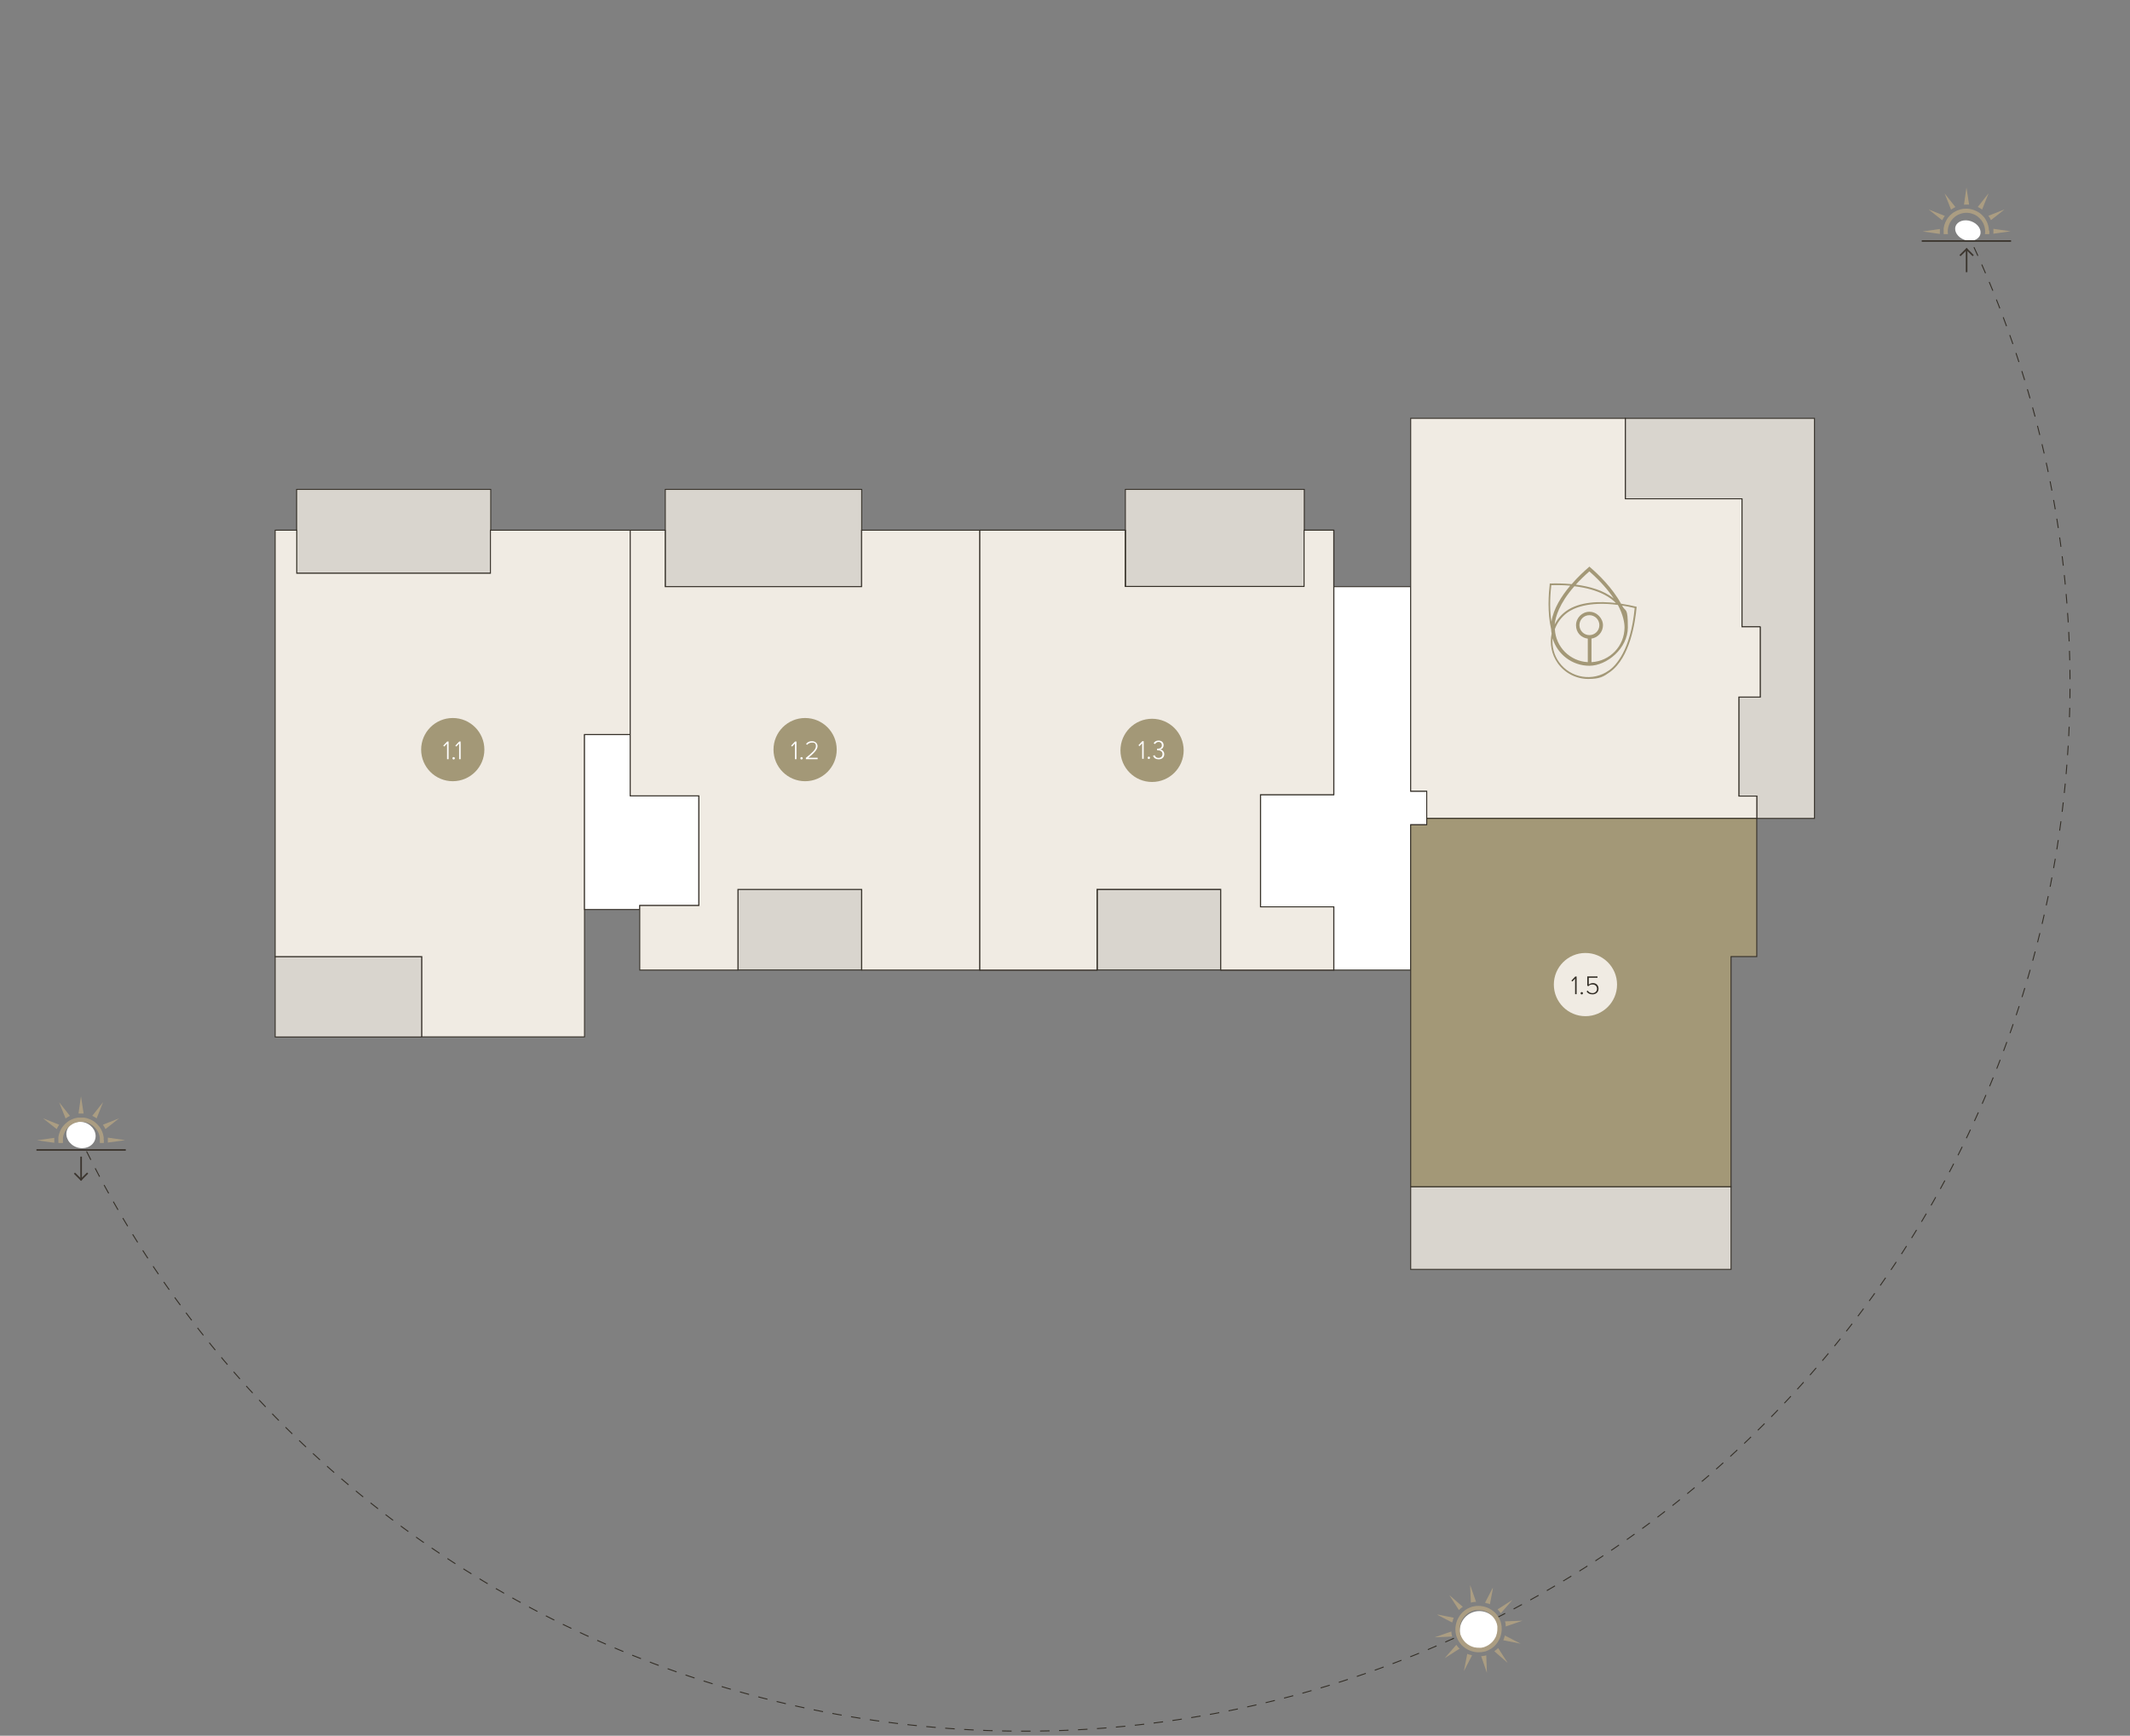<?xml version="1.0" encoding="UTF-8"?>
<svg id="Layer_1" xmlns="http://www.w3.org/2000/svg" xmlns:xlink="http://www.w3.org/1999/xlink" version="1.1" viewBox="0 0 2244 1829">
  <rect x="0" y="0" width="2244" height="1829" fill="#808080" stroke="none"/>
  <!-- Generator: Adobe Illustrator 29.8.1, SVG Export Plug-In . SVG Version: 2.1.1 Build 2)  -->
  <defs>
    <style>
      .st0, .st1 {
        fill: none;
      }

      .st2, .st3 {
        fill: #fff;
      }

      .st2, .st4, .st5, .st1, .st6 {
        stroke: #332e26;
        stroke-miterlimit: 10;
      }

      .st7, .st4 {
        fill: #f0ebe3;
      }

      .st8 {
        fill: #332e26;
      }

      .st9 {
        clip-path: url(#clippath-1);
      }

      .st10 {
        clip-path: url(#clippath-3);
      }

      .st11 {
        clip-path: url(#clippath-4);
      }

      .st12 {
        clip-path: url(#clippath-2);
      }

      .st13 {
        clip-path: url(#clippath-5);
      }

      .st14 {
        fill: #3b352e;
      }

      .st15 {
        fill: #ab9d82;
      }

      .st16, .st6 {
        fill: #a39877;
      }

      .st5 {
        fill: #d9d5ce;
      }

      .st17 {
        clip-path: url(#clippath);
      }

      .st1 {
        stroke-dasharray: 0 0 10 10;
      }
    </style>
    <clipPath id="clippath">
      <rect class="st0" x="38.4" y="1155.3" width="94.1" height="89.3"/>
    </clipPath>
    <clipPath id="clippath-1">
      <rect class="st0" x="38.4" y="1155.3" width="94.1" height="89.3"/>
    </clipPath>
    <clipPath id="clippath-2">
      <rect class="st0" x="2024.6" y="197.5" width="94.1" height="89.3"/>
    </clipPath>
    <clipPath id="clippath-3">
      <rect class="st0" x="2024.6" y="197.5" width="94.1" height="89.3"/>
    </clipPath>
    <clipPath id="clippath-4">
      <rect class="st0" x="1511.49" y="1671.29" width="94.1" height="94.1" transform="translate(-578.35 2621.36) rotate(-70.7)"/>
    </clipPath>
    <clipPath id="clippath-5">
      <rect class="st0" x="1511.49" y="1671.29" width="94.1" height="94.1" transform="translate(-578.35 2621.36) rotate(-70.7)"/>
    </clipPath>
  </defs>
  <g id="zon">
    <path class="st1" d="M2071.1,242.4c264.5,548.5,34.4,1207.6-514.1,1472.1-548.5,264.5-1207.6,34.4-1472.1-514.1"/>
    <ellipse class="st3" cx="85.34" cy="1195.98" rx="13.7" ry="15.6" transform="translate(-1071.64 881.24) rotate(-70.7)"/>
    <ellipse class="st3" cx="1558.48" cy="1718.37" rx="20.7" ry="20.6" transform="translate(-578.42 2621.32) rotate(-70.7)"/>
    <ellipse class="st3" cx="2073.18" cy="242.98" rx="10.4" ry="13.7" transform="translate(1158.64 2119.34) rotate(-70.7)"/>
    <g id="avondzon">
      <g class="st17">
        <g class="st9">
          <g>
            <path class="st15" d="M62.4,1185.2c-.2.3-.4.6-.7,1-.2.3-.4.7-.6,1,0,.2-.2.3-.3.5-.2.3-.4.7-.5,1s-.3.7-.5,1.1l-14.5-11.4,17.1,6.8h0Z"/>
            <path class="st15" d="M57.2,1203v1.2l-18.2-2.6,18.2-2.6v4"/>
            <path class="st15" d="M113.6,1201.8v-3l18.2,2.6-18.2,2.6v-2.2"/>
            <path class="st15" d="M125.5,1178.4l-14.4,11.4c-.2-.4-.3-.7-.5-1.1-.2-.3-.4-.7-.6-1,0-.2-.2-.4-.3-.5-.2-.3-.4-.7-.6-1s-.4-.7-.7-1l17.1-6.8h0Z"/>
            <path class="st15" d="M108.6,1161.4l-6.8,17.1c-.3-.2-.6-.4-1-.7-.3-.2-.7-.4-1-.6-.2,0-.3-.2-.5-.3-.3-.2-.7-.4-1-.6s-.7-.3-1.1-.5l11.4-14.4h0Z"/>
            <path class="st15" d="M88.1,1173.4h-5.4l2.6-18.2,2.8,18.2Z"/>
            <path class="st15" d="M73.7,1175.9c-.4.2-.7.3-1.1.5-.3.2-.7.4-1,.6-.2,0-.4.2-.5.3-.3.2-.7.4-1,.6s-.7.4-1,.7l-6.8-17.1,11.4,14.4h0Z"/>
            <path class="st15" d="M109.4,1201.5v2.9h-4.2v-5.5c-.2-1.7-.7-3.2-1.3-4.7,0-.3-.2-.6-.4-.9,0-.3-.3-.6-.4-.8-.2-.4-.5-.9-.8-1.3-.2-.3-.3-.5-.5-.8s-.4-.5-.6-.8c-1-1.3-2.2-2.4-3.4-3.4-.2-.2-.5-.4-.8-.6s-.5-.4-.8-.5c-.4-.3-.8-.5-1.3-.8-.3-.2-.6-.3-.8-.4-.3,0-.6-.3-.9-.4-1.5-.6-3.1-1.1-4.7-1.3h-5.4c-1.7.2-3.2.7-4.7,1.3-.3,0-.6.2-.9.4-.3,0-.6.3-.8.4-.4.2-.9.5-1.3.8-.3.2-.5.3-.8.5s-.5.4-.8.6c-1.3,1-2.5,2.2-3.5,3.4-.2.2-.4.5-.6.8s-.4.5-.5.8c-.3.4-.5.8-.8,1.3-.2.3-.3.6-.4.8,0,.3-.3.6-.4.9-.6,1.5-1.1,3.1-1.3,4.7v5.5h-4.8v-6.2c.3-2,.8-4,1.6-5.8.2-.4.3-.7.5-1.1s.3-.7.5-1c.3-.5.6-1.1.9-1.6.2-.3.4-.7.7-1,.2-.3.5-.6.7-.9,1.2-1.6,2.7-3,4.2-4.2.3-.2.6-.5.9-.7s.6-.4,1-.7c.5-.3,1-.6,1.6-.9.3-.2.7-.4,1-.5.4-.2.7-.3,1.1-.5,1.8-.8,3.8-1.3,5.8-1.6h6.6c2,.3,4,.8,5.8,1.6.4.2.7.3,1.1.5s.7.3,1.1.5c.5.3,1.1.6,1.6.9.3.2.7.4,1,.7.3.2.6.5.9.7,1.6,1.2,3,2.7,4.2,4.2.2.3.5.6.7.9s.4.6.7,1c.3.5.6,1,.9,1.6.2.3.4.7.5,1,.2.4.3.7.5,1.1.8,1.8,1.3,3.8,1.6,5.8v2.4c.2.3.2.6.2.9"/>
            <rect class="st14" x="38.4" y="1210.9" width="94.1" height="1.7"/>
            <rect class="st14" x="84.6" y="1218.8" width="1.7" height="24.3"/>
            <rect class="st14" x="83.21" y="1239.04" width="10.7" height="1.7" transform="translate(-850.8 425.77) rotate(-45)"/>
            <rect class="st14" x="81.36" y="1234.63" width="1.7" height="10.7" transform="translate(-852.72 421.31) rotate(-45)"/>
          </g>
        </g>
      </g>
    </g>
    <g id="ochtendzon">
      <g class="st12">
        <g class="st10">
          <g>
            <path class="st15" d="M2048.9,227.5c-.2.3-.4.6-.7,1-.2.3-.4.6-.6,1s-.2.4-.3.5c-.2.3-.4.7-.6,1s-.3.7-.5,1.1l-14.4-11.4,17.1,6.8h0Z"/>
            <path class="st15" d="M2043.7,245.3v1.2l-18.2-2.6,18.2-2.6v4"/>
            <path class="st15" d="M2100.1,244.1v-1.8c0-.4-.1-.8-.1-1.2l18.2,2.6-18.2,2.6c0-.4.1-.8.1-1.2v-1"/>
            <path class="st15" d="M2111.9,220.6l-14.4,11.4c-.2-.4-.3-.7-.5-1.1-.2-.3-.4-.7-.6-1-.1-.2-.2-.4-.3-.5-.2-.3-.4-.7-.6-1-.2-.3-.4-.6-.7-1l17.1-6.8h0Z"/>
            <path class="st15" d="M2095,203.7l-6.8,17.1c-.3-.2-.6-.4-1-.7s-.6-.4-1-.6-.4-.2-.5-.3c-.3-.2-.7-.4-1-.6-.3-.2-.7-.4-1.1-.5l11.4-14.4h0Z"/>
            <path class="st15" d="M2074.5,215.7c-.4,0-.8-.1-1.2-.1h-3c-.4,0-.8.1-1.2.1l2.6-18.2,2.8,18.2h0Z"/>
            <path class="st15" d="M2060.1,218.2c-.4.2-.7.3-1.1.5-.4.2-.7.4-1,.6-.2.1-.4.2-.5.3-.3.2-.7.4-1,.6-.3.2-.6.4-1,.7l-6.8-17.1,11.4,14.4h0Z"/>
            <path class="st15" d="M2095.9,243.8v.9c0,.4,0,.8-.1,1.2,0,.3-.1.5-.1.8h-4.5v-.2c.1-.3.1-.6.1-.9s.1-.6.1-.9v-1.6c0-.3,0-.6-.1-.9,0-.3-.1-.6-.1-1-.2-1.6-.6-3.2-1.3-4.7-.1-.3-.2-.6-.4-.9-.1-.3-.3-.6-.4-.9-.2-.4-.5-.9-.8-1.3-.2-.3-.4-.5-.5-.8s-.4-.5-.6-.8c-1-1.3-2.2-2.4-3.4-3.4-.3-.2-.5-.4-.8-.6-.3-.2-.5-.4-.8-.5-.4-.3-.9-.5-1.3-.8-.3-.1-.6-.3-.9-.4-.3-.1-.6-.3-.9-.4-1.5-.6-3.1-1.1-4.7-1.3-.3,0-.6-.1-1-.1s-.6-.1-.9-.1h-1.6c-.3,0-.6,0-.9.1s-.6.1-1,.1c-1.6.2-3.2.7-4.7,1.3-.3.1-.6.2-.9.4-.3.1-.6.3-.9.4-.4.2-.9.5-1.3.8-.3.2-.5.3-.8.5s-.5.4-.8.6c-1.3,1-2.5,2.2-3.4,3.4-.2.2-.4.5-.6.8-.2.3-.4.5-.5.8-.3.4-.5.9-.8,1.3-.1.3-.3.6-.4.9-.1.3-.3.6-.4.9-.6,1.5-1.1,3.1-1.3,4.7-.1.3-.1.6-.1,1s-.1.6-.1.9v1.6c0,.3,0,.6.1.9,0,.3.1.6.1.9v.2h-4.5v-6.2c.3-2,.8-4,1.6-5.8.1-.4.3-.7.5-1.1s.3-.7.5-1c.3-.5.6-1.1.9-1.6.2-.3.4-.6.6-1,.2-.3.5-.6.7-.9,1.2-1.6,2.7-3,4.2-4.2.3-.2.6-.5.9-.7.3-.2.6-.4,1-.6.5-.3,1-.6,1.6-.9.3-.2.7-.4,1-.5.4-.2.7-.3,1.1-.5,1.8-.8,3.8-1.3,5.8-1.6.4-.1.8-.1,1.2-.1s.8-.1,1.2-.1h1.8c.4,0,.8,0,1.2.1.4,0,.8.1,1.2.1,2,.3,4,.8,5.8,1.6.4.1.7.3,1.1.5.4.2.7.3,1.1.5.5.3,1.1.6,1.6.9.3.2.6.4,1,.6.3.2.6.5.9.7,1.6,1.2,3,2.7,4.2,4.2.2.3.5.6.7.9.2.3.4.6.6,1,.3.5.6,1,.9,1.6.2.3.4.7.5,1,.2.4.3.7.5,1.1.8,1.8,1.3,3.8,1.6,5.8.1.4.1.8.1,1.2s.1.8.1,1.2c.4.3.4.6.5.9"/>
            <rect class="st14" x="2024.6" y="253.1" width="94.1" height="1.7"/>
            <rect class="st14" x="2071" y="262.6" width="1.7" height="24.3"/>
            <polygon class="st14" points="2073.1 262.5 2073.1 262.5 2072.7 262.8 2072.2 263.3 2071.9 263.6 2071 264.5 2065.5 270 2064.3 268.8 2069.9 263.2 2069.9 263.2 2071.9 261.3 2073.1 262.5"/>
            <polygon class="st14" points="2079.4 268.8 2078.2 270 2072.7 264.5 2071.9 263.6 2071.5 263.3 2071 262.8 2070.7 262.5 2070.7 262.5 2071.9 261.3 2079.4 268.8"/>
          </g>
        </g>
      </g>
    </g>
    <g id="middag">
      <g class="st11">
        <g class="st13">
          <g>
            <path class="st15" d="M1550.8,1744.4l-8.6,16.6,3.6-18.3c.4.2.7.3,1.1.5s.7.3,1.1.4h.6c.4,0,.8.2,1.1.4s.7.1,1.1.2"/>
            <path class="st15" d="M1541.1,1693.2c-.3.2-.6.5-1,.7-.3.2-.6.5-.9.7-.2,0-.3.3-.5.4-.3.3-.6.5-.9.8l-.8.8-10.1-15.8,14.2,12.4h0Z"/>
            <path class="st15" d="M1530.2,1708.5c0,.4-.2.8-.3,1.2l-16.6-8.6,18.3,3.6c-.2.4-.3.7-.5,1.1s-.3.7-.4,1.1v.6c0,.3-.2.7-.3,1"/>
            <path class="st15" d="M1530.1,1724.5l-18.7.8,17.7-6.1v1.2c0,.4,0,.8.2,1.2v.6c0,.4.2.8.3,1.2s.2.8.3,1.1"/>
            <path class="st15" d="M1537.8,1737.2l-15.8,10.1,12.3-14.1c.2.3.5.7.7,1s.5.6.7.9c0,.2.3.3.4.5.3.3.5.6.8.9.3.2.6.5.9.7"/>
            <path class="st15" d="M1566.5,1762.8l-6.1-17.7h1.2c.4,0,.8,0,1.2-.2h.6c.4,0,.8-.2,1.2-.3s.8-.2,1.2-.3l.7,18.7h0v-.2h0Z"/>
            <path class="st15" d="M1588.4,1752.3l-14.1-12.3c.3-.2.6-.5.9-.7s.6-.5.9-.7c.2,0,.3-.3.5-.4.3-.3.6-.5.9-.8l.8-.8,10.1,15.7h0Z"/>
            <path class="st15" d="M1584.7,1726.3v-.6c0-.4.2-.8.4-1.1s.2-.8.3-1.2l16.6,8.6-18.3-3.6c.2-.4.3-.7.5-1.1,0-.2.2-.6.3-1"/>
            <path class="st15" d="M1604,1707.8l-17.7,6.1v-1.2c0-.4,0-.8-.2-1.2v-.6c0-.4-.2-.8-.3-1.2,0-.4-.2-.8-.3-1.2l18.7-.7h-.2Z"/>
            <path class="st15" d="M1593.4,1685.9l-12.3,14.1c-.2-.3-.5-.6-.7-1-.2-.3-.5-.6-.7-.9,0-.2-.3-.3-.4-.5-.3-.3-.5-.6-.8-.9l-.8-.8,15.7-10h0Z"/>
            <path class="st15" d="M1569.6,1690.5c-.4-.2-.7-.3-1.1-.5s-.7-.3-1.1-.4h-.6c-.4,0-.8-.2-1.1-.4s-.8-.2-1.2-.3l8.6-16.6-3.5,18.4h0v-.2h0Z"/>
            <path class="st15" d="M1555,1688h-1.2c-.4,0-.8,0-1.2.2h-.6c-.4,0-.8.2-1.2.3-.4,0-.8.2-1.2.3l-.8-18.7,6.2,17.7h0v.2h0Z"/>
            <path class="st15" d="M1581,1723.7c0-.4.2-.8.3-1.1,0-.4.2-.8.3-1.2.4-2,.6-4.1.4-6.1v-1.2c0-.4,0-.8-.2-1.2,0-.6-.2-1.2-.3-1.8,0-.4-.2-.8-.3-1.2,0-.4-.2-.8-.3-1.2-.7-1.9-1.6-3.8-2.7-5.5-.2-.3-.4-.7-.7-1-.2-.3-.5-.6-.7-.9-.4-.5-.8-.9-1.2-1.4-.3-.3-.5-.6-.8-.8-.3-.3-.6-.6-.9-.8-1.5-1.3-3.2-2.5-5.1-3.4-.3-.2-.7-.3-1.1-.5s-.7-.3-1.1-.5c-.3,0-.6-.2-.9-.3s-.6-.2-.9-.3c-.4,0-.8-.2-1.1-.3-.4,0-.8-.2-1.2-.3-2-.4-4.1-.6-6.1-.4h-1.2c-.4,0-.8,0-1.2.2-.6,0-1.2.2-1.8.3-.4,0-.8.2-1.2.3-.4,0-.8.2-1.2.4-1.9.7-3.8,1.5-5.5,2.7-.3.2-.7.4-1,.7-.3.2-.6.5-.9.7-.5.4-1,.8-1.4,1.2-.3.3-.6.5-.8.8-.3.3-.6.6-.8.9-1.3,1.5-2.5,3.2-3.4,5.1-.2.3-.3.7-.5,1.1s-.3.7-.5,1.1c0,.3-.2.6-.3.9s-.2.6-.3.9c0,.4-.2.8-.3,1.2,0,.4-.2.8-.3,1.2-.4,2-.6,4.1-.4,6.1v1.2c0,.4,0,.8.2,1.2,0,.6.2,1.2.3,1.8,0,.4.2.8.3,1.2,0,.4.2.8.3,1.1.7,1.9,1.5,3.8,2.7,5.5.2.3.4.7.7,1,.2.3.5.6.7.9.4.5.8,1,1.2,1.4.3.3.5.6.8.8.3.3.6.6.9.8,1.5,1.3,3.2,2.5,5.1,3.4.3.2.7.3,1.1.5s.7.3,1.1.5c.3,0,.6.2.9.3s.6.2.9.3c.4,0,.8.2,1.1.3.4,0,.8.2,1.2.3,2,.4,4.1.6,6.1.4h1.2c.4,0,.8,0,1.2-.2.6,0,1.2-.2,1.8-.3.4,0,.8-.2,1.2-.3.4,0,.8-.2,1.2-.3,1.9-.7,3.8-1.6,5.5-2.7.3-.2.7-.4,1-.7.3-.2.6-.5.9-.7.5-.4,1-.8,1.4-1.2.3-.3.6-.5.8-.8.3-.3.6-.6.8-.9,1.3-1.5,2.5-3.2,3.4-5.1.2-.3.3-.7.5-1.1s.3-.7.5-1.1c0-.3.2-.6.3-.9s.3-.7.3-1M1576.2,1723.8c0,.3-.2.6-.4.9,0,.3-.3.6-.4.9-.8,1.5-1.7,2.9-2.8,4.1-.2.2-.4.5-.7.7-.2.2-.5.4-.7.7-.4.3-.8.7-1.2,1-.2.2-.5.4-.8.6s-.5.4-.8.6c-1.4.9-2.9,1.6-4.5,2.2-.3,0-.6.2-.9.3-.3,0-.6.2-.9.2-.5,0-1,.2-1.5.3h-2c-1.6,0-3.3,0-5-.4-.3,0-.6,0-.9-.2s-.6-.2-.9-.3c-.2,0-.5-.2-.7-.2s-.5-.2-.7-.3c-.3,0-.6-.2-.9-.4-.3,0-.6-.3-.9-.4-1.5-.8-2.9-1.7-4.1-2.8-.2-.2-.5-.4-.7-.7l-.7-.7c-.3-.4-.7-.8-1-1.2-.2-.2-.4-.5-.6-.8s-.4-.5-.6-.8c-.9-1.4-1.6-2.9-2.2-4.5,0-.3-.2-.6-.3-.9,0-.3-.2-.6-.2-.9,0-.5-.2-1-.3-1.5v-2c0-1.6,0-3.3.4-5,0-.3,0-.6.2-.9s.2-.6.3-.9c0-.2.2-.5.2-.7s.2-.5.3-.7c0-.3.2-.6.4-.9,0-.3.3-.6.4-.9.8-1.5,1.7-2.9,2.8-4.1.2-.2.4-.5.7-.7.2-.2.5-.4.7-.7.4-.3.8-.7,1.2-1,.2-.2.5-.4.8-.6s.5-.4.8-.6c1.4-.9,2.9-1.6,4.5-2.2.3,0,.6-.2.9-.3.3,0,.6-.2.9-.2.5,0,1-.2,1.5-.3h1.9c1.6,0,3.3,0,5,.4.3,0,.6,0,.9.2s.6.2.9.3c.2,0,.5.2.7.2s.5.2.7.3c.3,0,.6.2.9.4.3,0,.6.3.9.4,1.5.8,2.9,1.7,4.1,2.8.2.2.5.4.7.7l.7.7c.3.4.7.8,1,1.2.2.2.4.5.6.8s.4.5.6.8c.9,1.4,1.6,2.9,2.2,4.5,0,.3.2.6.3.9,0,.3.2.6.2.9,0,.5.2,1,.3,1.5v2c0,1.6,0,3.3-.4,5,0,.3,0,.6-.2.9s-.2.6-.3.9c0,.2-.2.5-.2.7s0,.5-.2.7"/>
          </g>
        </g>
      </g>
    </g>
  </g>
  <g id="terras">
    <rect class="st5" x="1155.9" y="937.1" width="130.4" height="85"/>
    <rect class="st5" x="777.4" y="937.1" width="130.4" height="85"/>
    <rect class="st5" x="289.9" y="1008" width="154.5" height="84.7"/>
    <polyline class="st5" points="312.5 604.1 312.5 515.7 517 515.7 517 604.1 312.5 604.1"/>
    <polyline class="st5" points="907.8 618.2 700.9 618.2 700.9 515.7 907.8 515.7 907.8 618.2"/>
    <polyline class="st5" points="1374.1 618 1185.6 618 1185.6 515.7 1374.1 515.7 1374.1 618"/>
    <polyline class="st5" points="1854.4 660.5 1835.2 660.5 1835.2 525.6 1712.3 525.6 1712.3 440.8 1911.6 440.8 1911.6 862.4 1850.8 862.4 1850.8 838.9 1831.9 838.9 1831.9 734.5 1854.4 734.5 1854.4 660.5"/>
    <polyline class="st5" points="1486.2 1250.5 1823.7 1250.5 1823.7 1337.6 1486.2 1337.6 1486.2 1250.5"/>
  </g>
  <g id="app">
    <path class="st4" d="M664,558.7v215.4h-48.2v318.5h-171.4v-84.6h-154.5v-449.3h22.7v45.4h204.1v-45.4h147.3Z"/>
    <polygon class="st2" points="736.3 838.6 736.3 954.2 674 954.2 674 958.4 615.8 958.4 615.8 774.1 664 774.1 664 838.6 736.3 838.6"/>
    <path class="st4" d="M1032.4,558.7v463.5h-124.6v-85h-130.4v85h-103.4v-68h62.3v-115.6h-72.3v-279.9h36.8v59.5h206.9v-59.5h124.7Z"/>
    <polygon class="st4" points="1405.3 558.7 1405.3 837.4 1328.1 837.4 1328.1 955.6 1405.3 955.6 1405.3 1022.2 1286.2 1022.2 1286.2 937.1 1155.9 937.1 1155.9 1022.2 1032.4 1022.2 1032.4 558.7 1185.6 558.7 1185.6 618 1374.1 618 1374.1 558.7 1405.3 558.7"/>
    <polygon class="st2" points="1503.1 833.7 1503.1 869.1 1486.2 869.1 1486.2 1022.2 1405.3 1022.2 1405.3 955.6 1328.1 955.6 1328.1 837.4 1405.3 837.4 1405.3 618.2 1486.2 618.2 1486.2 833.7 1503.1 833.7"/>
    <polygon class="st4" points="1486.2 833.7 1486.2 440.8 1712.3 440.8 1712.3 525.6 1835.2 525.6 1835.2 660.5 1854.4 660.5 1854.4 734.5 1831.9 734.5 1831.9 838.9 1850.8 838.9 1850.8 862.4 1503.1 862.4 1503.1 833.7 1486.2 833.7"/>
    <polygon class="st6" points="1486.2 1008 1486.2 1250.5 1823.7 1250.5 1823.7 1008 1850.8 1008 1850.8 862.4 1503.1 862.4 1503.1 869.1 1486.2 869.1 1486.2 1008"/>
  </g>
  <g id="_1.3">
    <polygon class="st4" points="1405.1 558.7 1405.1 837.4 1327.9 837.4 1327.9 955.6 1405.1 955.6 1405.1 1022.2 1286.1 1022.2 1286.1 937.1 1155.7 937.1 1155.7 1022.2 1032.3 1022.2 1032.3 558.7 1185.4 558.7 1185.4 618 1373.9 618 1373.9 558.7 1405.1 558.7"/>
  </g>
  <circle class="st16" cx="1213.72" cy="790.7" r="33.3"/>
  <g id="txt_pos">
    <circle class="st16" cx="477" cy="789.9" r="33.3"/>
    <path class="st3" d="M471,783.5l-3,3.2-1-1,4.1-4.3h1.5v18.6h-1.6v-16.5h0Z"/>
    <path class="st3" d="M477.9,797.8c.7,0,1.3.6,1.3,1.2s-.6,1.3-1.3,1.3-1.2-.6-1.2-1.3.5-1.2,1.2-1.2Z"/>
    <path class="st3" d="M483.7,783.5l-3,3.2-1-1,4.1-4.3h1.5v18.6h-1.6v-16.5h0Z"/>
    <circle class="st16" cx="848.2" cy="789.9" r="33.3"/>
    <path class="st3" d="M837.5,783.5l-3,3.2-1-1,4.1-4.3h1.5v18.6h-1.6v-16.5h0Z"/>
    <path class="st3" d="M844.4,797.8c.7,0,1.3.6,1.3,1.2s-.6,1.3-1.3,1.3-1.2-.6-1.2-1.3.5-1.2,1.2-1.2Z"/>
    <path class="st3" d="M849,798.6c6.3-5.1,10.6-8.7,10.6-12.3s-2.2-3.8-4.2-3.8-4.1,1-5.1,2.4l-1.1-1c1.3-1.8,3.6-2.9,6.2-2.9s5.9,1.6,5.9,5.3-4.3,7.8-9.7,12.2h9.8v1.5h-12.4v-1.4h0Z"/>
    <circle class="st7" cx="1670.3" cy="1037.5" r="33.3"/>
    <path class="st8" d="M1659.5,1031.1l-3,3.2-1-1,4.1-4.3h1.4v18.6h-1.6v-16.5h.1Z"/>
    <path class="st8" d="M1666.4,1045.4c.7,0,1.3.6,1.3,1.2s-.6,1.3-1.3,1.3-1.2-.6-1.2-1.3.6-1.2,1.2-1.2Z"/>
    <path class="st8" d="M1672.6,1043.8c1.2,1.7,2.8,2.7,5.2,2.7s4.7-1.9,4.7-4.5-1.9-4.6-4.6-4.6-3.2.6-4.5,1.8l-1.2-.5v-9.8h10.8v1.4h-9.2v7.3c.9-.9,2.5-1.7,4.4-1.7,3.1,0,5.9,2.1,5.9,5.9s-2.9,6-6.3,6-5-1.2-6.3-3l1.1-1h0Z"/>
    <path class="st3" d="M1203.4,783.1l-3,3.2-1-1,4.1-4.3h1.4v18.6h-1.6v-16.5h.1Z"/>
    <path class="st3" d="M1210.3,797.3c.7,0,1.3.6,1.3,1.2s-.6,1.3-1.3,1.3-1.2-.6-1.2-1.3.5-1.2,1.2-1.2Z"/>
    <path class="st3" d="M1216.46,795.8c.36.92.85,1.62,1.47,2.12.62.5,1.47.74,2.55.74.7,0,1.32-.11,1.86-.32s.99-.51,1.34-.89c.35-.38.62-.82.8-1.32s.27-1.04.27-1.62c0-.7-.15-1.3-.45-1.81-.3-.5-.68-.91-1.16-1.23-.48-.31-1.02-.54-1.62-.69-.6-.14-1.21-.22-1.82-.22h-.7v-1.62h.81c.5,0,1.01-.07,1.53-.2.51-.13.97-.35,1.38-.63.41-.29.73-.66.99-1.12s.38-1.01.38-1.66c0-1.03-.32-1.87-.96-2.52-.64-.66-1.5-.99-2.58-.99-.79,0-1.5.2-2.13.61s-1.12.95-1.48,1.63l-1.54-.86c.52-.99,1.24-1.71,2.15-2.16.91-.45,1.91-.67,3.01-.67.72,0,1.4.1,2.05.31.65.21,1.21.51,1.7.92.49.4.87.91,1.15,1.53.28.61.42,1.33.42,2.16,0,1.04-.29,1.97-.86,2.77s-1.42,1.35-2.54,1.66v.05c.61.11,1.17.31,1.66.61s.92.66,1.28,1.09c.36.43.64.92.84,1.46.2.54.3,1.12.3,1.73,0,.76-.12,1.47-.36,2.13s-.61,1.25-1.11,1.74c-.5.5-1.11.89-1.85,1.17-.74.29-1.6.43-2.59.43-1.44,0-2.66-.3-3.66-.9s-1.75-1.55-2.25-2.85l1.75-.57Z"/>
  </g>
  <path class="st16" d="M1723.27,639.15c-3.9-.9-9.3-2.1-15.5-3-9-16.7-24.1-31.1-32.1-38l-1.2-1.1-1.2,1.1c-4.4,3.8-11,9.9-17.5,17.4-8.9-.9-16.9-.9-22.3-.7h-.8v.8c-1.2,10.1-2.6,29.8,1.5,47.5,0,1.5.2,3,.5,4.5-2.2,10.5-.2,21.9,6.5,31.3,7.7,10.7,19.8,16.5,32.1,16.5s16-2.4,23-7.4c21-15.1,26.5-52.5,27.9-67.9v-.8l-.7-.2h-.2ZM1674.47,669.25c-5.8,0-10.5-4.7-10.5-10.5s4.7-10.5,10.5-10.5,10.5,4.7,10.5,10.5-4.7,10.5-10.5,10.5ZM1676.37,672.95c7-.9,12.4-6.9,12.4-14.1s-6.4-14.2-14.2-14.2-14.2,6.4-14.2,14.2,5.4,13.2,12.4,14.1v24.8c-18.7-1-33.8-16-34.7-34.8,2.5-6.8,7-13,13.4-17.6,5.8-4.1,21.4-12.1,53-7.9,5.9,11.1,7,19.3,7,23.7,0,19.6-15.4,35.6-34.8,36.6v-24.8h-.3ZM1702.47,635.45c-17-2-38.3-1.7-52.4,8.4-5.3,3.8-9.4,8.7-12.2,14.2.8-7.8,4.7-22,20.8-40.3,26.9,3.2,39.1,12.8,43.8,17.8h0v-.1h0ZM1674.47,602.15c12,10.6,20.2,20.2,25.6,28.5-10.6-8.7-26-12.8-39.9-14.6,4-4.4,8.7-9.1,14.2-13.9h.1ZM1634.27,616.65c7.4-.2,14,0,20,.5-9.1,10.8-17.8,24.3-19.8,38.1-1.5-10-2-22.7-.1-38.6h-.1ZM1695.07,706.45c-16.9,12.1-40.4,8.2-52.5-8.6-5.5-7.6-7.6-16.6-6.9-25.2,5,16.7,20.5,28.9,38.8,28.9s40.5-18.2,40.5-40.5-2.4-15.6-6.1-23c4.2.7,8.6,1.5,13.3,2.7-4.2,44.8-20.2,60.9-27,65.7h-.1Z"/>
</svg>
